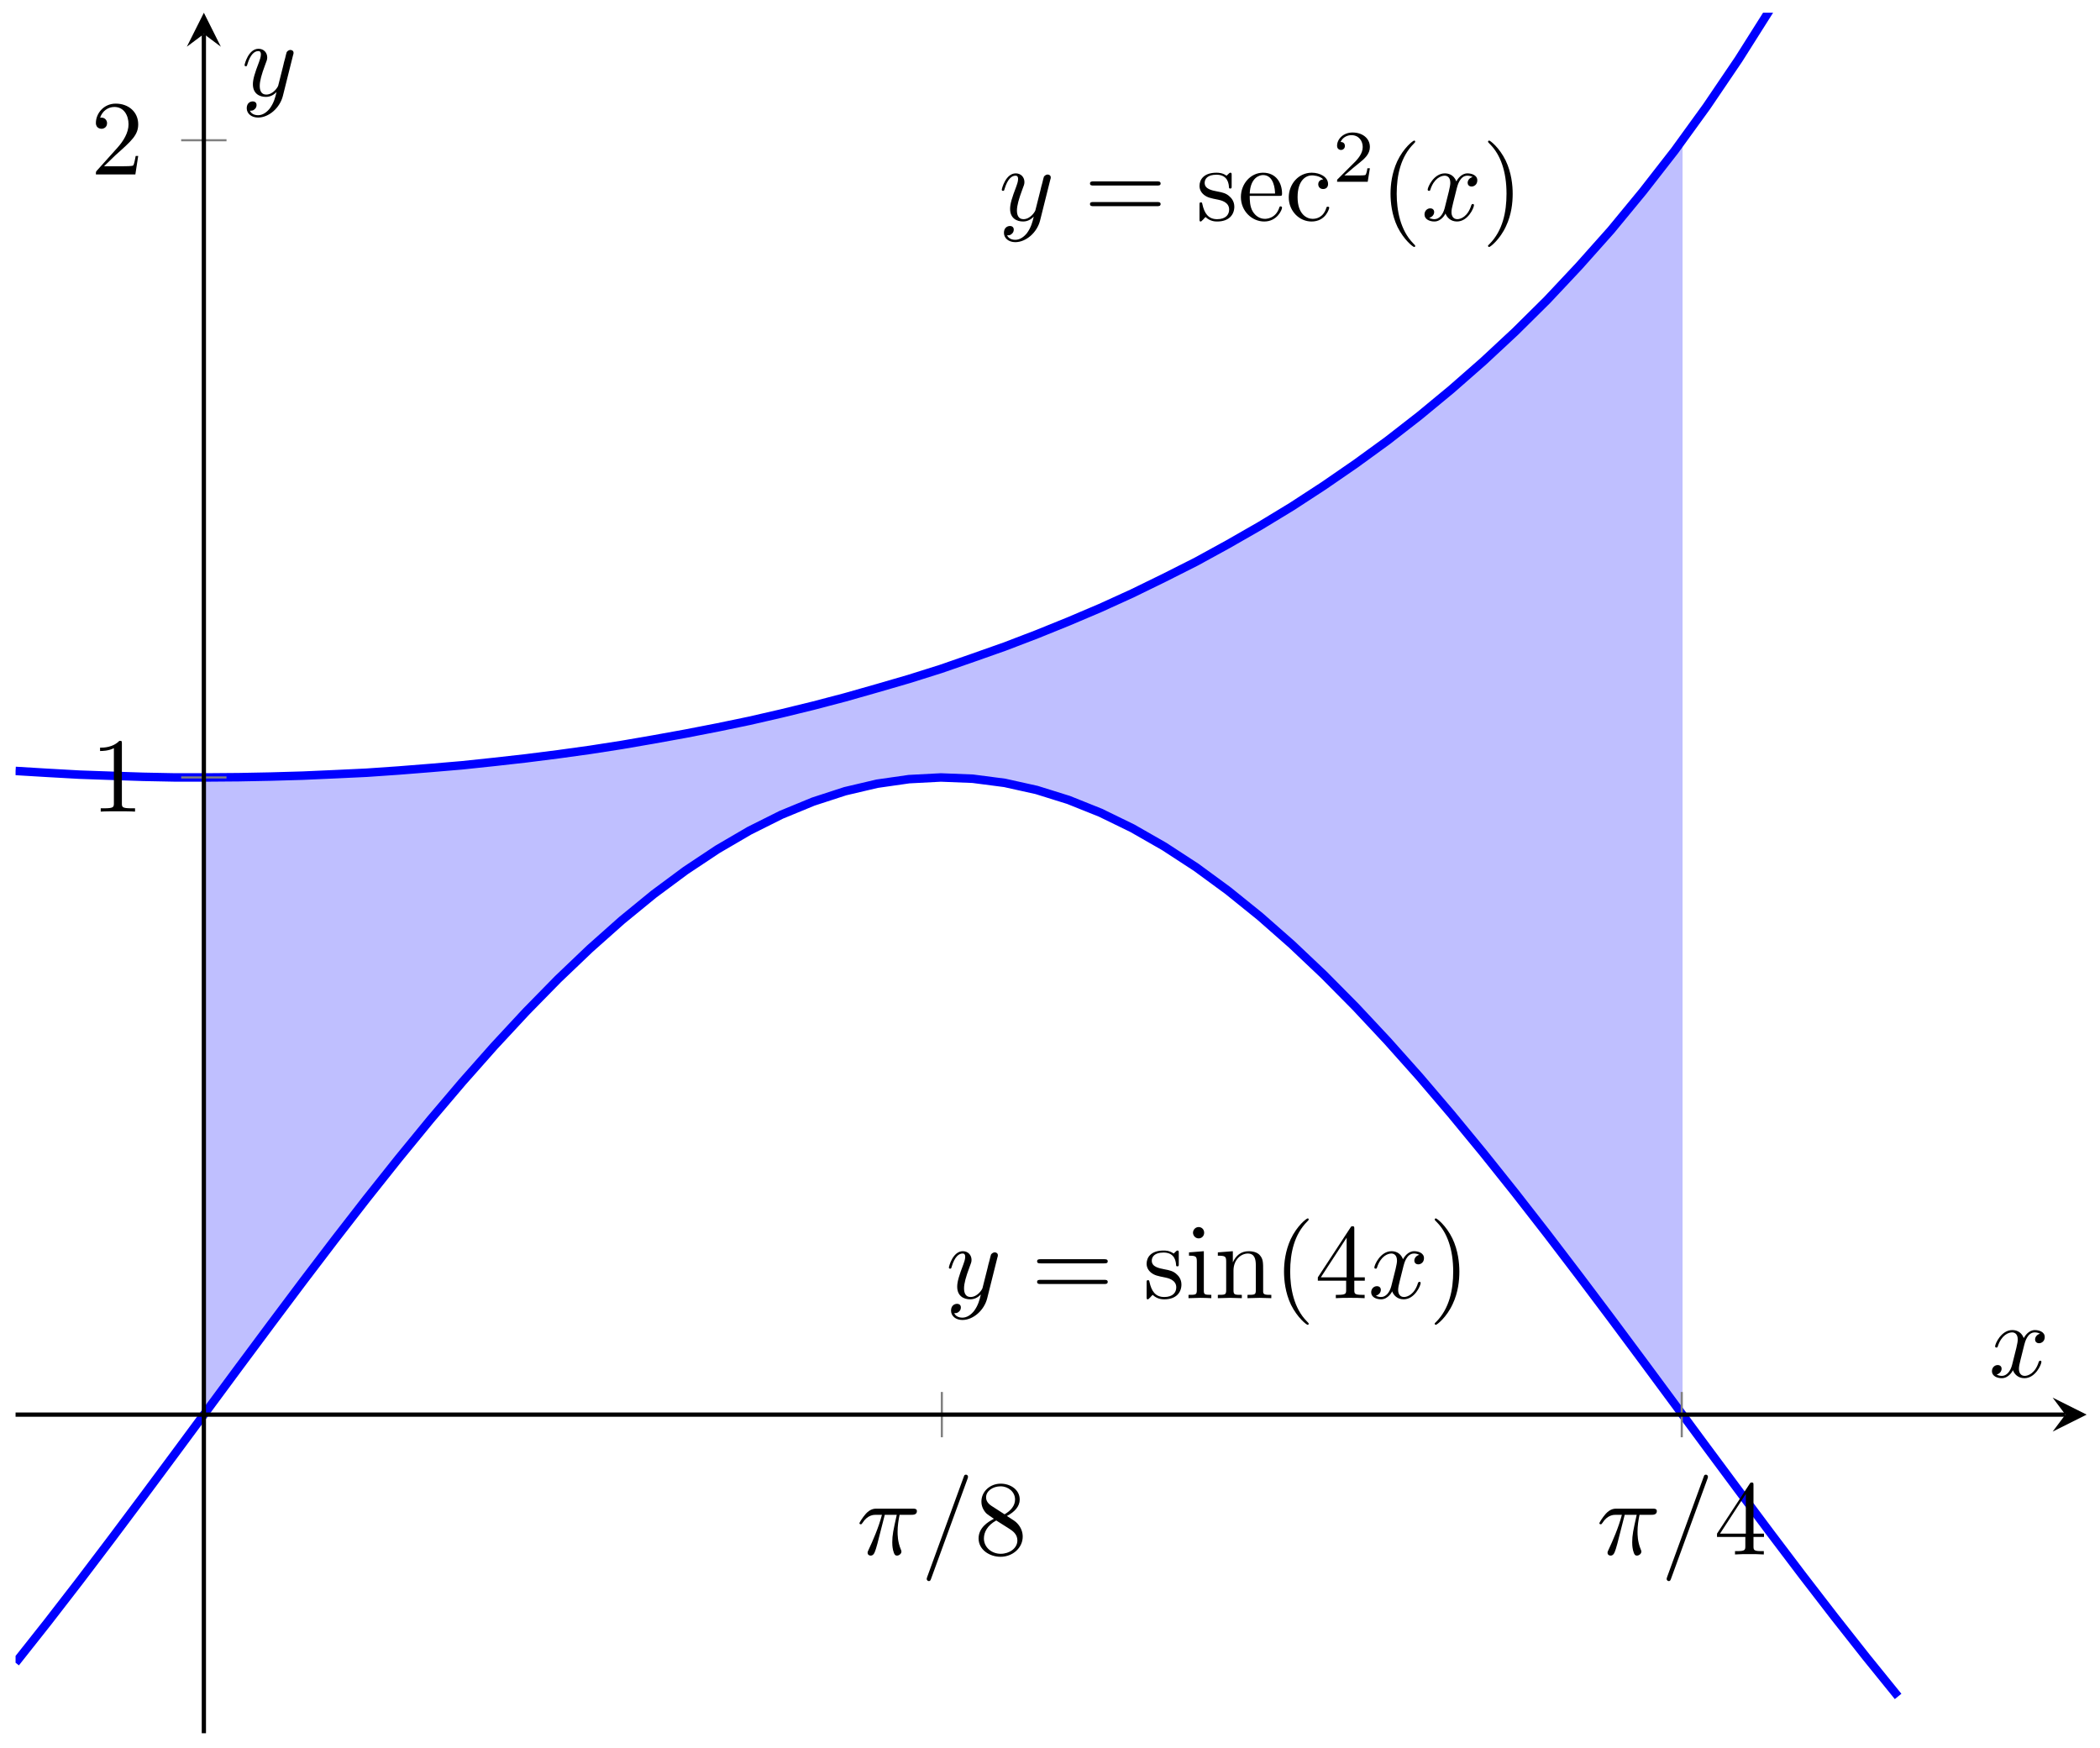 <?xml version="1.0" encoding="UTF-8"?>
<svg xmlns="http://www.w3.org/2000/svg" xmlns:xlink="http://www.w3.org/1999/xlink" width="197pt" height="164pt" viewBox="0 0 197 164" version="1.1">
<defs>
<g>
<symbol overflow="visible" id="glyph0-0">
<path style="stroke:none;" d=""/>
</symbol>
<symbol overflow="visible" id="glyph0-1">
<path style="stroke:none;" d="M 4.844 -3.797 C 4.891 -3.938 4.891 -3.953 4.891 -4.031 C 4.891 -4.203 4.75 -4.297 4.594 -4.297 C 4.5 -4.297 4.344 -4.234 4.25 -4.094 C 4.234 -4.031 4.141 -3.734 4.109 -3.547 C 4.031 -3.297 3.969 -3.016 3.906 -2.75 L 3.453 -0.953 C 3.422 -0.812 2.984 -0.109 2.328 -0.109 C 1.828 -0.109 1.719 -0.547 1.719 -0.922 C 1.719 -1.375 1.891 -2 2.219 -2.875 C 2.375 -3.281 2.422 -3.391 2.422 -3.594 C 2.422 -4.031 2.109 -4.406 1.609 -4.406 C 0.656 -4.406 0.297 -2.953 0.297 -2.875 C 0.297 -2.766 0.391 -2.766 0.406 -2.766 C 0.516 -2.766 0.516 -2.797 0.562 -2.953 C 0.844 -3.891 1.234 -4.188 1.578 -4.188 C 1.656 -4.188 1.828 -4.188 1.828 -3.875 C 1.828 -3.625 1.719 -3.359 1.656 -3.172 C 1.25 -2.109 1.078 -1.547 1.078 -1.078 C 1.078 -0.188 1.703 0.109 2.297 0.109 C 2.688 0.109 3.016 -0.062 3.297 -0.344 C 3.172 0.172 3.047 0.672 2.656 1.203 C 2.391 1.531 2.016 1.828 1.562 1.828 C 1.422 1.828 0.969 1.797 0.797 1.406 C 0.953 1.406 1.094 1.406 1.219 1.281 C 1.328 1.203 1.422 1.062 1.422 0.875 C 1.422 0.562 1.156 0.531 1.062 0.531 C 0.828 0.531 0.5 0.688 0.5 1.172 C 0.5 1.672 0.938 2.047 1.562 2.047 C 2.578 2.047 3.609 1.141 3.891 0.016 Z M 4.844 -3.797 "/>
</symbol>
<symbol overflow="visible" id="glyph0-2">
<path style="stroke:none;" d="M 3.328 -3.016 C 3.391 -3.266 3.625 -4.188 4.312 -4.188 C 4.359 -4.188 4.609 -4.188 4.812 -4.062 C 4.531 -4 4.344 -3.766 4.344 -3.516 C 4.344 -3.359 4.453 -3.172 4.719 -3.172 C 4.938 -3.172 5.25 -3.344 5.25 -3.75 C 5.25 -4.266 4.672 -4.406 4.328 -4.406 C 3.75 -4.406 3.406 -3.875 3.281 -3.656 C 3.031 -4.312 2.5 -4.406 2.203 -4.406 C 1.172 -4.406 0.594 -3.125 0.594 -2.875 C 0.594 -2.766 0.703 -2.766 0.719 -2.766 C 0.797 -2.766 0.828 -2.797 0.844 -2.875 C 1.188 -3.938 1.844 -4.188 2.188 -4.188 C 2.375 -4.188 2.719 -4.094 2.719 -3.516 C 2.719 -3.203 2.547 -2.547 2.188 -1.141 C 2.031 -0.531 1.672 -0.109 1.234 -0.109 C 1.172 -0.109 0.953 -0.109 0.734 -0.234 C 0.984 -0.297 1.203 -0.5 1.203 -0.781 C 1.203 -1.047 0.984 -1.125 0.844 -1.125 C 0.531 -1.125 0.297 -0.875 0.297 -0.547 C 0.297 -0.094 0.781 0.109 1.219 0.109 C 1.891 0.109 2.25 -0.594 2.266 -0.641 C 2.391 -0.281 2.75 0.109 3.344 0.109 C 4.375 0.109 4.938 -1.172 4.938 -1.422 C 4.938 -1.531 4.859 -1.531 4.828 -1.531 C 4.734 -1.531 4.719 -1.484 4.688 -1.422 C 4.359 -0.344 3.688 -0.109 3.375 -0.109 C 2.984 -0.109 2.828 -0.422 2.828 -0.766 C 2.828 -0.984 2.875 -1.203 2.984 -1.641 Z M 3.328 -3.016 "/>
</symbol>
<symbol overflow="visible" id="glyph0-3">
<path style="stroke:none;" d="M 2.641 -3.719 L 3.766 -3.719 C 3.438 -2.25 3.344 -1.812 3.344 -1.141 C 3.344 -1 3.344 -0.734 3.422 -0.391 C 3.531 0.047 3.641 0.109 3.781 0.109 C 3.984 0.109 4.203 -0.062 4.203 -0.266 C 4.203 -0.328 4.203 -0.344 4.141 -0.484 C 3.844 -1.203 3.844 -1.859 3.844 -2.141 C 3.844 -2.656 3.922 -3.203 4.031 -3.719 L 5.156 -3.719 C 5.297 -3.719 5.656 -3.719 5.656 -4.062 C 5.656 -4.297 5.438 -4.297 5.25 -4.297 L 1.906 -4.297 C 1.688 -4.297 1.312 -4.297 0.875 -3.828 C 0.531 -3.438 0.266 -2.984 0.266 -2.938 C 0.266 -2.922 0.266 -2.828 0.391 -2.828 C 0.469 -2.828 0.484 -2.875 0.547 -2.953 C 1.031 -3.719 1.609 -3.719 1.812 -3.719 L 2.375 -3.719 C 2.062 -2.516 1.531 -1.312 1.109 -0.406 C 1.031 -0.25 1.031 -0.234 1.031 -0.156 C 1.031 0.031 1.188 0.109 1.312 0.109 C 1.609 0.109 1.688 -0.172 1.812 -0.531 C 1.953 -1 1.953 -1.016 2.078 -1.516 Z M 2.641 -3.719 "/>
</symbol>
<symbol overflow="visible" id="glyph0-4">
<path style="stroke:none;" d="M 4.375 -7.094 C 4.422 -7.234 4.422 -7.266 4.422 -7.281 C 4.422 -7.391 4.344 -7.484 4.234 -7.484 C 4.156 -7.484 4.094 -7.453 4.062 -7.391 L 0.594 2.109 C 0.547 2.25 0.547 2.281 0.547 2.297 C 0.547 2.406 0.641 2.5 0.75 2.5 C 0.875 2.5 0.906 2.422 0.969 2.25 Z M 4.375 -7.094 "/>
</symbol>
<symbol overflow="visible" id="glyph1-0">
<path style="stroke:none;" d=""/>
</symbol>
<symbol overflow="visible" id="glyph1-1">
<path style="stroke:none;" d="M 6.844 -3.266 C 7 -3.266 7.188 -3.266 7.188 -3.453 C 7.188 -3.656 7 -3.656 6.859 -3.656 L 0.891 -3.656 C 0.75 -3.656 0.562 -3.656 0.562 -3.453 C 0.562 -3.266 0.75 -3.266 0.891 -3.266 Z M 6.859 -1.328 C 7 -1.328 7.188 -1.328 7.188 -1.531 C 7.188 -1.719 7 -1.719 6.844 -1.719 L 0.891 -1.719 C 0.75 -1.719 0.562 -1.719 0.562 -1.531 C 0.562 -1.328 0.75 -1.328 0.891 -1.328 Z M 6.859 -1.328 "/>
</symbol>
<symbol overflow="visible" id="glyph1-2">
<path style="stroke:none;" d="M 2.078 -1.938 C 2.297 -1.891 3.109 -1.734 3.109 -1.016 C 3.109 -0.516 2.766 -0.109 1.984 -0.109 C 1.141 -0.109 0.781 -0.672 0.594 -1.531 C 0.562 -1.656 0.562 -1.688 0.453 -1.688 C 0.328 -1.688 0.328 -1.625 0.328 -1.453 L 0.328 -0.125 C 0.328 0.047 0.328 0.109 0.438 0.109 C 0.484 0.109 0.5 0.094 0.688 -0.094 C 0.703 -0.109 0.703 -0.125 0.891 -0.312 C 1.328 0.094 1.781 0.109 1.984 0.109 C 3.125 0.109 3.594 -0.562 3.594 -1.281 C 3.594 -1.797 3.297 -2.109 3.172 -2.219 C 2.844 -2.547 2.453 -2.625 2.031 -2.703 C 1.469 -2.812 0.812 -2.938 0.812 -3.516 C 0.812 -3.875 1.062 -4.281 1.922 -4.281 C 3.016 -4.281 3.078 -3.375 3.094 -3.078 C 3.094 -2.984 3.188 -2.984 3.203 -2.984 C 3.344 -2.984 3.344 -3.031 3.344 -3.219 L 3.344 -4.234 C 3.344 -4.391 3.344 -4.469 3.234 -4.469 C 3.188 -4.469 3.156 -4.469 3.031 -4.344 C 3 -4.312 2.906 -4.219 2.859 -4.188 C 2.484 -4.469 2.078 -4.469 1.922 -4.469 C 0.703 -4.469 0.328 -3.797 0.328 -3.234 C 0.328 -2.891 0.484 -2.609 0.75 -2.391 C 1.078 -2.141 1.359 -2.078 2.078 -1.938 Z M 2.078 -1.938 "/>
</symbol>
<symbol overflow="visible" id="glyph1-3">
<path style="stroke:none;" d="M 1.766 -4.406 L 0.375 -4.297 L 0.375 -3.984 C 1.016 -3.984 1.109 -3.922 1.109 -3.438 L 1.109 -0.75 C 1.109 -0.312 1 -0.312 0.328 -0.312 L 0.328 0 C 0.641 -0.016 1.188 -0.031 1.422 -0.031 C 1.781 -0.031 2.125 -0.016 2.469 0 L 2.469 -0.312 C 1.797 -0.312 1.766 -0.359 1.766 -0.75 Z M 1.797 -6.141 C 1.797 -6.453 1.562 -6.672 1.281 -6.672 C 0.969 -6.672 0.75 -6.406 0.75 -6.141 C 0.75 -5.875 0.969 -5.609 1.281 -5.609 C 1.562 -5.609 1.797 -5.828 1.797 -6.141 Z M 1.797 -6.141 "/>
</symbol>
<symbol overflow="visible" id="glyph1-4">
<path style="stroke:none;" d="M 1.094 -3.422 L 1.094 -0.75 C 1.094 -0.312 0.984 -0.312 0.312 -0.312 L 0.312 0 C 0.672 -0.016 1.172 -0.031 1.453 -0.031 C 1.703 -0.031 2.219 -0.016 2.562 0 L 2.562 -0.312 C 1.891 -0.312 1.781 -0.312 1.781 -0.75 L 1.781 -2.594 C 1.781 -3.625 2.5 -4.188 3.125 -4.188 C 3.766 -4.188 3.875 -3.656 3.875 -3.078 L 3.875 -0.75 C 3.875 -0.312 3.766 -0.312 3.094 -0.312 L 3.094 0 C 3.438 -0.016 3.953 -0.031 4.219 -0.031 C 4.469 -0.031 5 -0.016 5.328 0 L 5.328 -0.312 C 4.812 -0.312 4.562 -0.312 4.562 -0.609 L 4.562 -2.516 C 4.562 -3.375 4.562 -3.672 4.25 -4.031 C 4.109 -4.203 3.781 -4.406 3.203 -4.406 C 2.469 -4.406 2 -3.984 1.719 -3.359 L 1.719 -4.406 L 0.312 -4.297 L 0.312 -3.984 C 1.016 -3.984 1.094 -3.922 1.094 -3.422 Z M 1.094 -3.422 "/>
</symbol>
<symbol overflow="visible" id="glyph1-5">
<path style="stroke:none;" d="M 3.297 2.391 C 3.297 2.359 3.297 2.344 3.125 2.172 C 1.891 0.922 1.562 -0.969 1.562 -2.5 C 1.562 -4.234 1.938 -5.969 3.172 -7.203 C 3.297 -7.328 3.297 -7.344 3.297 -7.375 C 3.297 -7.453 3.266 -7.484 3.203 -7.484 C 3.094 -7.484 2.203 -6.797 1.609 -5.531 C 1.109 -4.438 0.984 -3.328 0.984 -2.5 C 0.984 -1.719 1.094 -0.516 1.641 0.625 C 2.25 1.844 3.094 2.5 3.203 2.5 C 3.266 2.5 3.297 2.469 3.297 2.391 Z M 3.297 2.391 "/>
</symbol>
<symbol overflow="visible" id="glyph1-6">
<path style="stroke:none;" d="M 2.938 -1.641 L 2.938 -0.781 C 2.938 -0.422 2.906 -0.312 2.172 -0.312 L 1.969 -0.312 L 1.969 0 C 2.375 -0.031 2.891 -0.031 3.312 -0.031 C 3.734 -0.031 4.25 -0.031 4.672 0 L 4.672 -0.312 L 4.453 -0.312 C 3.719 -0.312 3.703 -0.422 3.703 -0.781 L 3.703 -1.641 L 4.688 -1.641 L 4.688 -1.953 L 3.703 -1.953 L 3.703 -6.484 C 3.703 -6.688 3.703 -6.75 3.531 -6.75 C 3.453 -6.75 3.422 -6.75 3.344 -6.625 L 0.281 -1.953 L 0.281 -1.641 Z M 2.984 -1.953 L 0.562 -1.953 L 2.984 -5.672 Z M 2.984 -1.953 "/>
</symbol>
<symbol overflow="visible" id="glyph1-7">
<path style="stroke:none;" d="M 2.875 -2.5 C 2.875 -3.266 2.766 -4.469 2.219 -5.609 C 1.625 -6.828 0.766 -7.484 0.672 -7.484 C 0.609 -7.484 0.562 -7.438 0.562 -7.375 C 0.562 -7.344 0.562 -7.328 0.75 -7.141 C 1.734 -6.156 2.297 -4.578 2.297 -2.5 C 2.297 -0.781 1.938 0.969 0.703 2.219 C 0.562 2.344 0.562 2.359 0.562 2.391 C 0.562 2.453 0.609 2.5 0.672 2.5 C 0.766 2.5 1.672 1.812 2.25 0.547 C 2.766 -0.547 2.875 -1.656 2.875 -2.5 Z M 2.875 -2.5 "/>
</symbol>
<symbol overflow="visible" id="glyph1-8">
<path style="stroke:none;" d="M 1.109 -2.516 C 1.172 -4 2.016 -4.25 2.359 -4.25 C 3.375 -4.25 3.484 -2.906 3.484 -2.516 Z M 1.109 -2.297 L 3.891 -2.297 C 4.109 -2.297 4.141 -2.297 4.141 -2.516 C 4.141 -3.5 3.594 -4.469 2.359 -4.469 C 1.203 -4.469 0.281 -3.438 0.281 -2.188 C 0.281 -0.859 1.328 0.109 2.469 0.109 C 3.688 0.109 4.141 -1 4.141 -1.188 C 4.141 -1.281 4.062 -1.312 4 -1.312 C 3.922 -1.312 3.891 -1.25 3.875 -1.172 C 3.531 -0.141 2.625 -0.141 2.531 -0.141 C 2.031 -0.141 1.641 -0.438 1.406 -0.812 C 1.109 -1.281 1.109 -1.938 1.109 -2.297 Z M 1.109 -2.297 "/>
</symbol>
<symbol overflow="visible" id="glyph1-9">
<path style="stroke:none;" d="M 1.172 -2.172 C 1.172 -3.797 1.984 -4.219 2.516 -4.219 C 2.609 -4.219 3.234 -4.203 3.578 -3.844 C 3.172 -3.812 3.109 -3.516 3.109 -3.391 C 3.109 -3.125 3.297 -2.938 3.562 -2.938 C 3.828 -2.938 4.031 -3.094 4.031 -3.406 C 4.031 -4.078 3.266 -4.469 2.5 -4.469 C 1.25 -4.469 0.344 -3.391 0.344 -2.156 C 0.344 -0.875 1.328 0.109 2.484 0.109 C 3.812 0.109 4.141 -1.094 4.141 -1.188 C 4.141 -1.281 4.031 -1.281 4 -1.281 C 3.922 -1.281 3.891 -1.25 3.875 -1.188 C 3.594 -0.266 2.938 -0.141 2.578 -0.141 C 2.047 -0.141 1.172 -0.562 1.172 -2.172 Z M 1.172 -2.172 "/>
</symbol>
<symbol overflow="visible" id="glyph1-10">
<path style="stroke:none;" d="M 2.938 -6.375 C 2.938 -6.625 2.938 -6.641 2.703 -6.641 C 2.078 -6 1.203 -6 0.891 -6 L 0.891 -5.688 C 1.094 -5.688 1.672 -5.688 2.188 -5.953 L 2.188 -0.781 C 2.188 -0.422 2.156 -0.312 1.266 -0.312 L 0.953 -0.312 L 0.953 0 C 1.297 -0.031 2.156 -0.031 2.562 -0.031 C 2.953 -0.031 3.828 -0.031 4.172 0 L 4.172 -0.312 L 3.859 -0.312 C 2.953 -0.312 2.938 -0.422 2.938 -0.781 Z M 2.938 -6.375 "/>
</symbol>
<symbol overflow="visible" id="glyph1-11">
<path style="stroke:none;" d="M 1.266 -0.766 L 2.328 -1.797 C 3.875 -3.172 4.469 -3.703 4.469 -4.703 C 4.469 -5.844 3.578 -6.641 2.359 -6.641 C 1.234 -6.641 0.5 -5.719 0.5 -4.828 C 0.5 -4.281 1 -4.281 1.031 -4.281 C 1.203 -4.281 1.547 -4.391 1.547 -4.812 C 1.547 -5.062 1.359 -5.328 1.016 -5.328 C 0.938 -5.328 0.922 -5.328 0.891 -5.312 C 1.109 -5.969 1.656 -6.328 2.234 -6.328 C 3.141 -6.328 3.562 -5.516 3.562 -4.703 C 3.562 -3.906 3.078 -3.125 2.516 -2.5 L 0.609 -0.375 C 0.5 -0.266 0.5 -0.234 0.5 0 L 4.203 0 L 4.469 -1.734 L 4.234 -1.734 C 4.172 -1.438 4.109 -1 4 -0.844 C 3.938 -0.766 3.281 -0.766 3.062 -0.766 Z M 1.266 -0.766 "/>
</symbol>
<symbol overflow="visible" id="glyph1-12">
<path style="stroke:none;" d="M 1.625 -4.562 C 1.172 -4.859 1.125 -5.188 1.125 -5.359 C 1.125 -5.969 1.781 -6.391 2.484 -6.391 C 3.203 -6.391 3.844 -5.875 3.844 -5.156 C 3.844 -4.578 3.453 -4.109 2.859 -3.766 Z M 3.078 -3.609 C 3.797 -3.984 4.281 -4.5 4.281 -5.156 C 4.281 -6.078 3.406 -6.641 2.5 -6.641 C 1.5 -6.641 0.688 -5.906 0.688 -4.969 C 0.688 -4.797 0.703 -4.344 1.125 -3.875 C 1.234 -3.766 1.609 -3.516 1.859 -3.344 C 1.281 -3.047 0.422 -2.5 0.422 -1.5 C 0.422 -0.453 1.438 0.219 2.484 0.219 C 3.609 0.219 4.562 -0.609 4.562 -1.672 C 4.562 -2.031 4.453 -2.484 4.062 -2.906 C 3.875 -3.109 3.719 -3.203 3.078 -3.609 Z M 2.078 -3.188 L 3.312 -2.406 C 3.594 -2.219 4.062 -1.922 4.062 -1.312 C 4.062 -0.578 3.312 -0.062 2.5 -0.062 C 1.641 -0.062 0.922 -0.672 0.922 -1.5 C 0.922 -2.078 1.234 -2.719 2.078 -3.188 Z M 2.078 -3.188 "/>
</symbol>
<symbol overflow="visible" id="glyph2-0">
<path style="stroke:none;" d=""/>
</symbol>
<symbol overflow="visible" id="glyph2-1">
<path style="stroke:none;" d="M 3.516 -1.266 L 3.281 -1.266 C 3.266 -1.109 3.188 -0.703 3.094 -0.641 C 3.047 -0.594 2.516 -0.594 2.406 -0.594 L 1.125 -0.594 C 1.859 -1.234 2.109 -1.438 2.516 -1.766 C 3.031 -2.172 3.516 -2.609 3.516 -3.266 C 3.516 -4.109 2.781 -4.625 1.891 -4.625 C 1.031 -4.625 0.438 -4.016 0.438 -3.375 C 0.438 -3.031 0.734 -2.984 0.812 -2.984 C 0.969 -2.984 1.172 -3.109 1.172 -3.359 C 1.172 -3.484 1.125 -3.734 0.766 -3.734 C 0.984 -4.219 1.453 -4.375 1.781 -4.375 C 2.484 -4.375 2.844 -3.828 2.844 -3.266 C 2.844 -2.656 2.406 -2.188 2.188 -1.938 L 0.516 -0.266 C 0.438 -0.203 0.438 -0.188 0.438 0 L 3.312 0 Z M 3.516 -1.266 "/>
</symbol>
</g>
<clipPath id="clip1">
  <path d="M 1.461 61 L 190 61 L 190 162.598 L 1.461 162.598 Z M 1.461 61 "/>
</clipPath>
<clipPath id="clip2">
  <path d="M 1.461 1.195 L 190 1.195 L 190 85 L 1.461 85 Z M 1.461 1.195 "/>
</clipPath>
</defs>
<g id="surface1">
<path style=" stroke:none;fill-rule:nonzero;fill:rgb(50%,50%,100%);fill-opacity:0.5;" d="M 19.125 132.707 L 19.422 132.305 L 22.414 128.258 L 25.41 124.23 L 28.402 120.238 L 31.395 116.309 L 34.387 112.453 L 37.383 108.688 L 40.375 105.035 L 43.367 101.512 L 46.363 98.129 L 49.355 94.906 L 52.348 91.852 L 55.344 88.992 L 58.336 86.332 L 61.328 83.883 L 64.324 81.66 L 67.316 79.672 L 70.309 77.926 L 73.301 76.43 L 76.297 75.195 L 79.289 74.223 L 82.281 73.52 L 85.277 73.09 L 88.27 72.934 L 91.262 73.051 L 94.258 73.441 L 97.25 74.105 L 100.242 75.039 L 103.238 76.238 L 106.23 77.695 L 109.223 79.406 L 112.219 81.359 L 115.211 83.555 L 118.203 85.969 L 121.195 88.602 L 124.191 91.438 L 127.184 94.461 L 130.176 97.66 L 133.172 101.02 L 136.164 104.527 L 139.156 108.16 L 142.152 111.91 L 145.145 115.754 L 148.137 119.676 L 151.133 123.656 L 154.125 127.68 L 157.117 131.727 L 157.84 132.703 L 157.84 13.117 L 157.117 14.117 L 154.125 17.957 L 151.133 21.59 L 148.137 24.953 L 145.145 28.141 L 142.152 31.105 L 139.156 33.895 L 136.164 36.52 L 133.172 38.992 L 130.176 41.324 L 127.184 43.5 L 124.191 45.562 L 121.195 47.516 L 118.203 49.332 L 115.211 51.047 L 112.219 52.688 L 109.223 54.199 L 106.23 55.66 L 103.238 57.023 L 100.242 58.297 L 97.25 59.508 L 94.258 60.652 L 91.262 61.711 L 88.27 62.75 L 85.277 63.691 L 82.281 64.562 L 79.289 65.414 L 76.297 66.199 L 73.301 66.93 L 70.309 67.617 L 67.316 68.238 L 64.324 68.82 L 61.328 69.363 L 58.336 69.879 L 55.344 70.344 L 52.348 70.758 L 49.355 71.137 L 46.363 71.473 L 43.367 71.789 L 40.375 72.043 L 37.383 72.281 L 34.387 72.488 L 31.395 72.629 L 28.402 72.762 L 25.41 72.848 L 22.414 72.906 L 19.422 72.93 L 19.125 72.93 Z M 19.125 132.707 "/>
<g clip-path="url(#clip1)" clip-rule="nonzero">
<path style="fill:none;stroke-width:0.797;stroke-linecap:butt;stroke-linejoin:miter;stroke:rgb(0%,0%,100%);stroke-opacity:1;stroke-miterlimit:10;" d="M -0 6.611 L 2.992 10.392 L 5.988 14.267 L 8.98 18.212 L 11.972 22.208 L 14.968 26.243 L 20.952 34.337 L 23.948 38.364 L 26.94 42.356 L 29.932 46.286 L 32.924 50.141 L 35.92 53.907 L 38.912 57.559 L 41.904 61.082 L 44.899 64.465 L 47.891 67.688 L 50.883 70.742 L 53.879 73.601 L 56.871 76.262 L 59.863 78.711 L 62.859 80.933 L 65.851 82.921 L 68.843 84.668 L 71.835 86.164 L 74.831 87.398 L 77.823 88.371 L 80.815 89.074 L 83.811 89.503 L 86.803 89.66 L 89.795 89.542 L 92.791 89.152 L 95.783 88.488 L 98.775 87.554 L 101.771 86.355 L 104.763 84.898 L 107.755 83.187 L 110.751 81.234 L 113.743 79.039 L 116.735 76.625 L 119.727 73.992 L 122.723 71.156 L 125.715 68.133 L 128.707 64.934 L 131.703 61.574 L 134.695 58.067 L 137.687 54.434 L 140.683 50.684 L 143.675 46.841 L 146.667 42.919 L 149.663 38.938 L 152.655 34.915 L 155.647 30.868 L 158.639 26.818 L 161.635 22.783 L 164.627 18.779 L 167.619 14.826 L 170.615 10.939 L 173.607 7.146 L 176.599 3.451 " transform="matrix(1,0,0,-1,1.461,162.596)"/>
</g>
<g style="fill:rgb(0%,0%,0%);fill-opacity:1;">
  <use xlink:href="#glyph0-1" x="88.717" y="121.783"/>
</g>
<g style="fill:rgb(0%,0%,0%);fill-opacity:1;">
  <use xlink:href="#glyph1-1" x="96.727" y="121.784"/>
</g>
<g style="fill:rgb(0%,0%,0%);fill-opacity:1;">
  <use xlink:href="#glyph1-2" x="107.236" y="121.784"/>
  <use xlink:href="#glyph1-3" x="111.165" y="121.784"/>
  <use xlink:href="#glyph1-4" x="113.933" y="121.784"/>
  <use xlink:href="#glyph1-5" x="119.469" y="121.784"/>
  <use xlink:href="#glyph1-6" x="123.344" y="121.784"/>
</g>
<g style="fill:rgb(0%,0%,0%);fill-opacity:1;">
  <use xlink:href="#glyph0-2" x="128.333" y="121.783"/>
</g>
<g style="fill:rgb(0%,0%,0%);fill-opacity:1;">
  <use xlink:href="#glyph1-7" x="134.027" y="121.784"/>
</g>
<g clip-path="url(#clip2)" clip-rule="nonzero">
<path style="fill:none;stroke-width:0.797;stroke-linecap:butt;stroke-linejoin:miter;stroke:rgb(0%,0%,100%);stroke-opacity:1;stroke-miterlimit:10;" d="M -0 90.273 L 2.992 90.093 L 5.988 89.925 L 8.98 89.82 L 11.972 89.722 L 14.968 89.663 L 17.96 89.663 L 20.952 89.687 L 23.948 89.745 L 26.94 89.831 L 29.932 89.964 L 32.924 90.105 L 35.92 90.312 L 38.912 90.55 L 41.904 90.804 L 44.899 91.12 L 47.891 91.456 L 50.883 91.835 L 53.879 92.249 L 56.871 92.714 L 59.863 93.23 L 62.859 93.773 L 65.851 94.355 L 68.843 94.976 L 71.835 95.663 L 74.831 96.394 L 77.823 97.179 L 80.815 98.03 L 83.811 98.901 L 86.803 99.843 L 89.795 100.882 L 92.791 101.94 L 95.783 103.085 L 98.775 104.296 L 101.771 105.569 L 104.763 106.932 L 107.755 108.393 L 110.751 109.905 L 113.743 111.546 L 116.735 113.26 L 119.727 115.077 L 122.723 117.03 L 125.715 119.092 L 128.707 121.268 L 131.703 123.6 L 134.695 126.073 L 137.687 128.697 L 140.683 131.486 L 143.675 134.451 L 146.667 137.639 L 149.663 141.002 L 152.655 144.634 L 155.647 148.474 L 158.639 152.603 L 161.635 157.025 L 164.627 161.759 L 167.619 166.853 L 170.615 172.333 L 173.607 178.227 L 176.599 184.582 " transform="matrix(1,0,0,-1,1.461,162.596)"/>
</g>
<g style="fill:rgb(0%,0%,0%);fill-opacity:1;">
  <use xlink:href="#glyph0-1" x="93.679" y="20.67"/>
</g>
<g style="fill:rgb(0%,0%,0%);fill-opacity:1;">
  <use xlink:href="#glyph1-1" x="101.688" y="20.671"/>
</g>
<g style="fill:rgb(0%,0%,0%);fill-opacity:1;">
  <use xlink:href="#glyph1-2" x="112.197" y="20.671"/>
  <use xlink:href="#glyph1-8" x="116.127" y="20.671"/>
  <use xlink:href="#glyph1-9" x="120.554" y="20.671"/>
</g>
<g style="fill:rgb(0%,0%,0%);fill-opacity:1;">
  <use xlink:href="#glyph2-1" x="124.992" y="17.054"/>
</g>
<g style="fill:rgb(0%,0%,0%);fill-opacity:1;">
  <use xlink:href="#glyph1-5" x="129.461" y="20.671"/>
</g>
<g style="fill:rgb(0%,0%,0%);fill-opacity:1;">
  <use xlink:href="#glyph0-2" x="133.335" y="20.67"/>
</g>
<g style="fill:rgb(0%,0%,0%);fill-opacity:1;">
  <use xlink:href="#glyph1-7" x="139.029" y="20.671"/>
</g>
<g style="fill:rgb(0%,0%,0%);fill-opacity:1;">
  <use xlink:href="#glyph1-10" x="8.496" y="76.14"/>
</g>
<g style="fill:rgb(0%,0%,0%);fill-opacity:1;">
  <use xlink:href="#glyph1-11" x="8.496" y="16.362"/>
</g>
<g style="fill:rgb(0%,0%,0%);fill-opacity:1;">
  <use xlink:href="#glyph0-3" x="149.772" y="145.825"/>
</g>
<g style="fill:rgb(0%,0%,0%);fill-opacity:1;">
  <use xlink:href="#glyph0-4" x="155.8" y="145.825"/>
</g>
<g style="fill:rgb(0%,0%,0%);fill-opacity:1;">
  <use xlink:href="#glyph1-6" x="160.791" y="145.826"/>
</g>
<g style="fill:rgb(0%,0%,0%);fill-opacity:1;">
  <use xlink:href="#glyph0-3" x="80.359" y="145.825"/>
</g>
<g style="fill:rgb(0%,0%,0%);fill-opacity:1;">
  <use xlink:href="#glyph0-4" x="86.387" y="145.825"/>
</g>
<g style="fill:rgb(0%,0%,0%);fill-opacity:1;">
  <use xlink:href="#glyph1-12" x="91.378" y="145.826"/>
</g>
<g style="fill:rgb(0%,0%,0%);fill-opacity:1;">
  <use xlink:href="#glyph0-2" x="186.566" y="129.182"/>
</g>
<g style="fill:rgb(0%,0%,0%);fill-opacity:1;">
  <use xlink:href="#glyph0-1" x="22.646" y="8.981"/>
</g>
<path style="fill:none;stroke-width:0.199;stroke-linecap:butt;stroke-linejoin:miter;stroke:rgb(50%,50%,50%);stroke-opacity:1;stroke-miterlimit:10;" d="M 15.534 89.663 L 19.788 89.663 M 15.534 149.439 L 19.788 149.439 " transform="matrix(1,0,0,-1,1.461,162.596)"/>
<path style="fill:none;stroke-width:0.199;stroke-linecap:butt;stroke-linejoin:miter;stroke:rgb(50%,50%,50%);stroke-opacity:1;stroke-miterlimit:10;" d="M 156.303 27.763 L 156.303 32.013 M 86.893 27.763 L 86.893 32.013 " transform="matrix(1,0,0,-1,1.461,162.596)"/>
<path style="fill:none;stroke-width:0.399;stroke-linecap:butt;stroke-linejoin:miter;stroke:rgb(0%,0%,0%);stroke-opacity:1;stroke-miterlimit:10;" d="M -0 29.888 L 192.281 29.888 " transform="matrix(1,0,0,-1,1.461,162.596)"/>
<path style=" stroke:none;fill-rule:nonzero;fill:rgb(0%,0%,0%);fill-opacity:1;" d="M 195.746 132.707 L 192.559 131.113 L 193.754 132.707 L 192.559 134.301 "/>
<path style="fill:none;stroke-width:0.399;stroke-linecap:butt;stroke-linejoin:miter;stroke:rgb(0%,0%,0%);stroke-opacity:1;stroke-miterlimit:10;" d="M 17.663 -0.002 L 17.663 159.404 " transform="matrix(1,0,0,-1,1.461,162.596)"/>
<path style=" stroke:none;fill-rule:nonzero;fill:rgb(0%,0%,0%);fill-opacity:1;" d="M 19.125 1.195 L 17.527 4.383 L 19.125 3.188 L 20.719 4.383 "/>
</g>
</svg>
